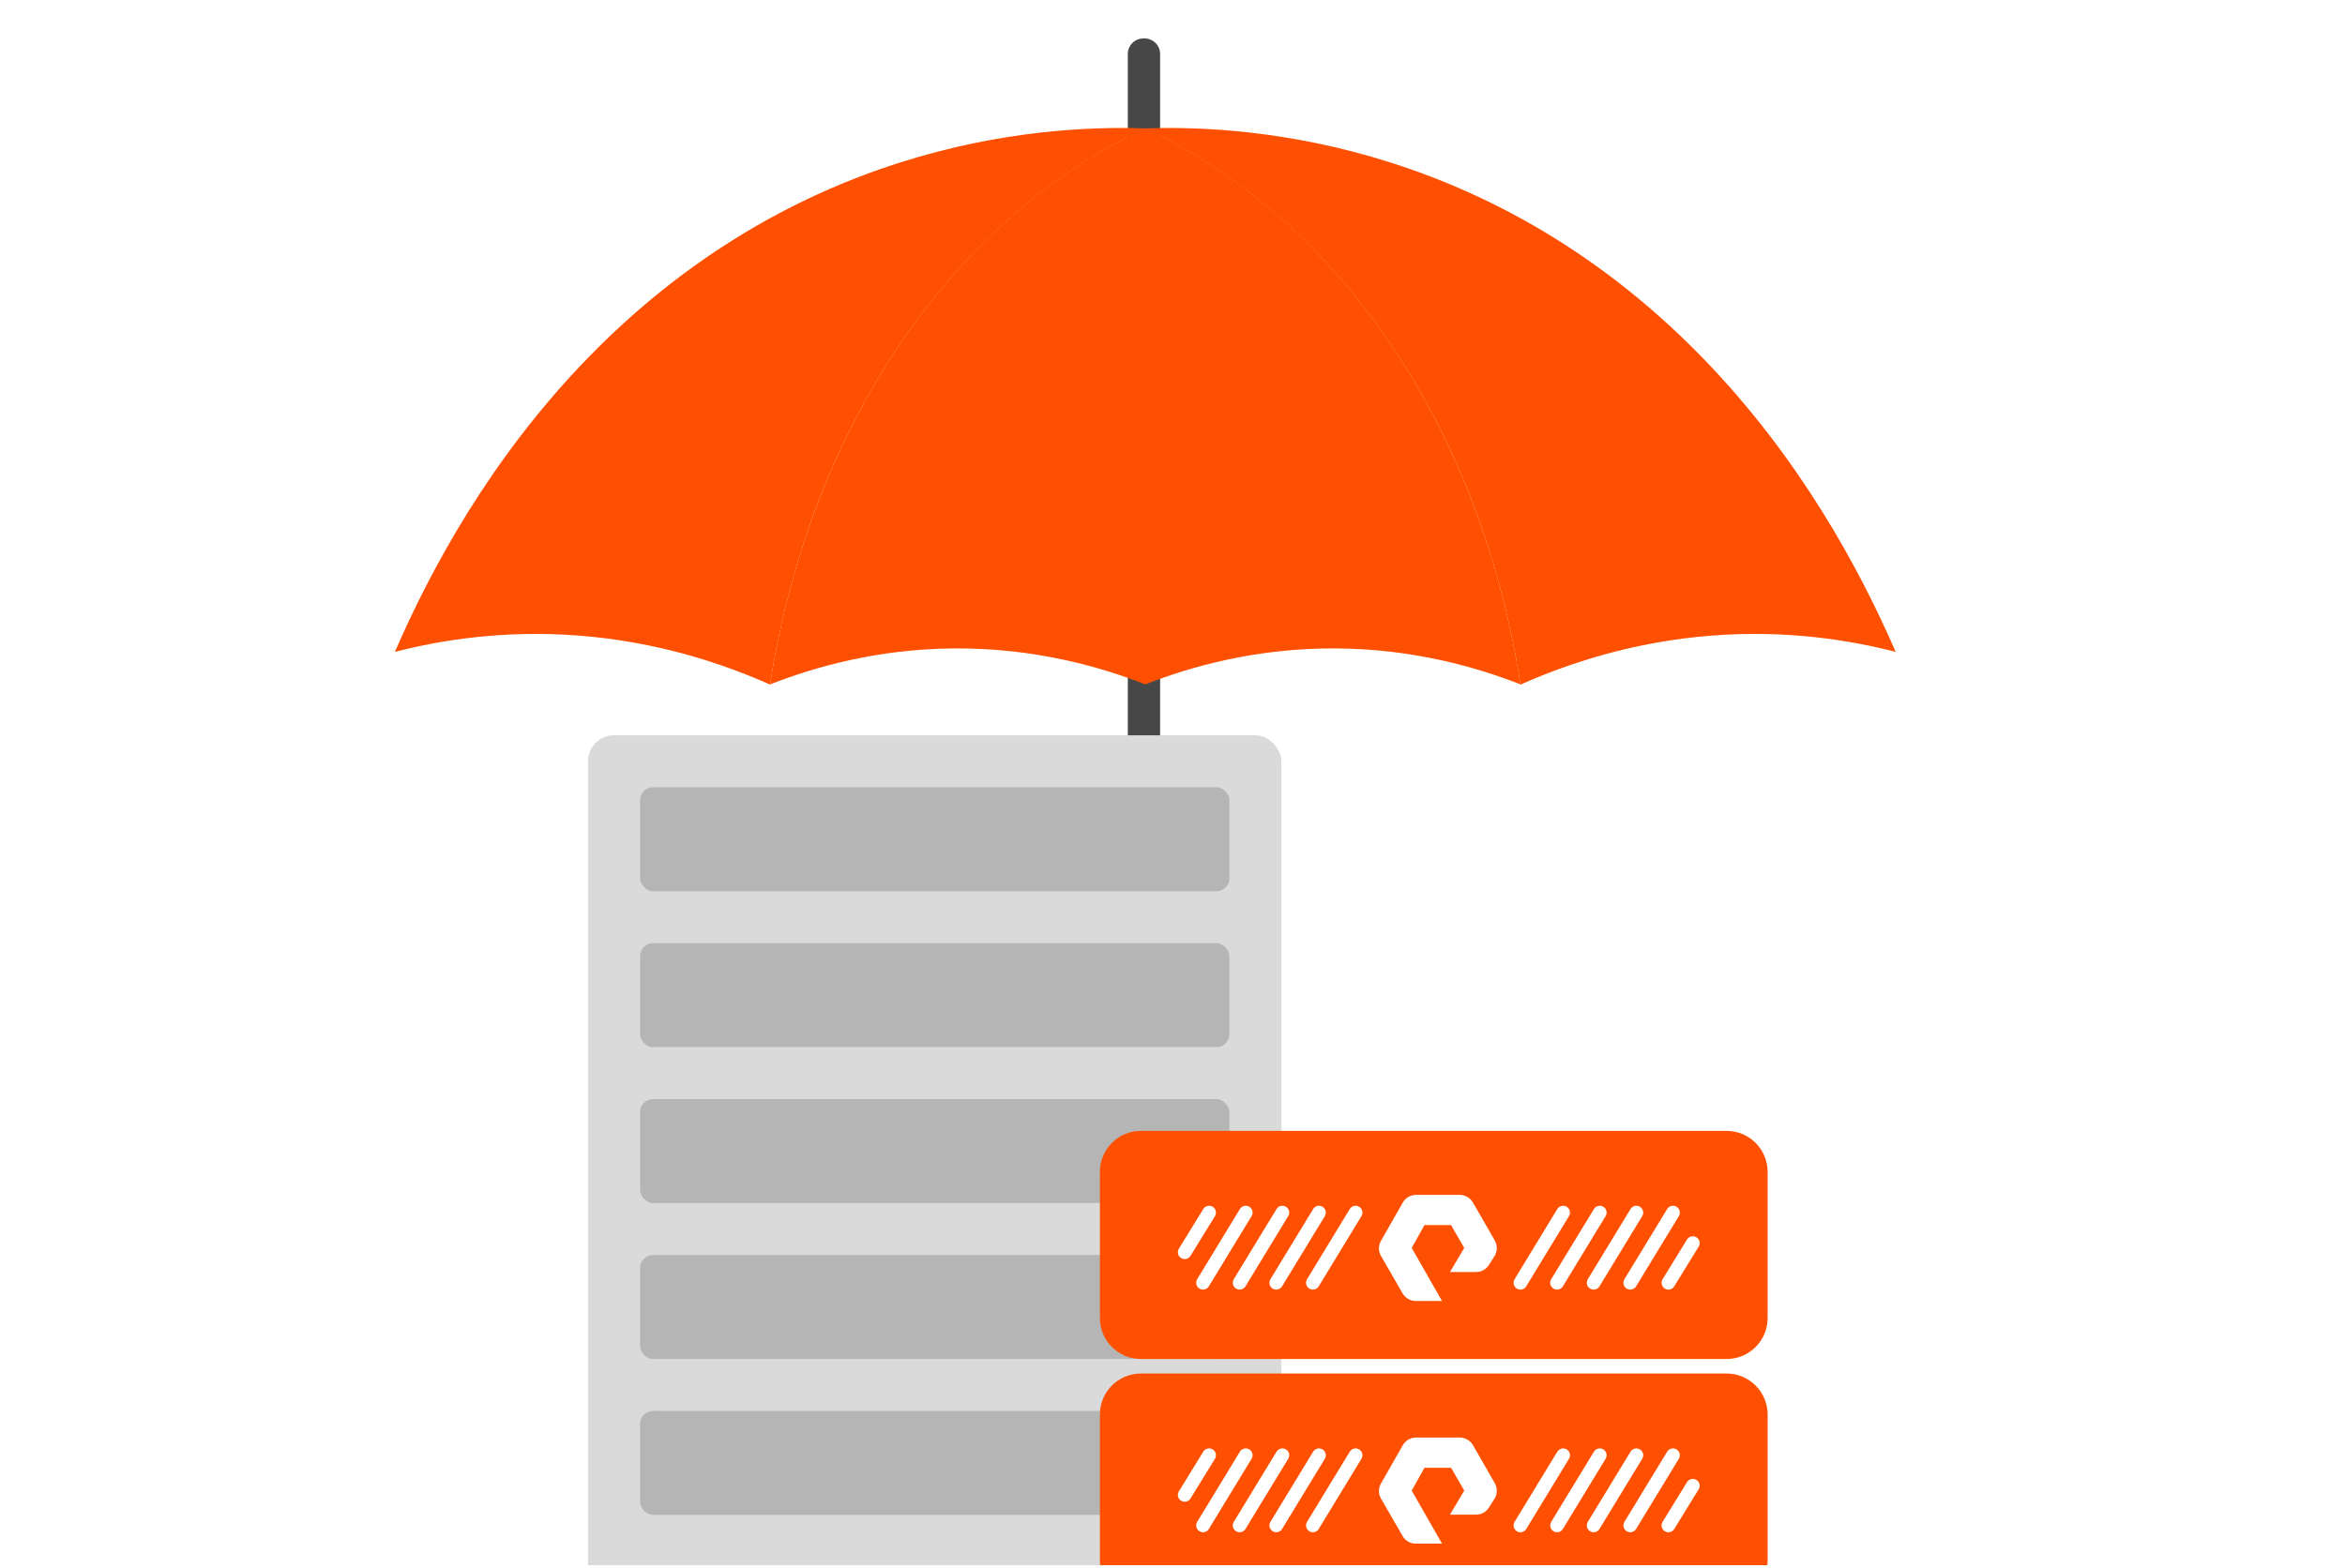 <svg width="646" height="432" viewBox="0 0 646 432" fill="none" xmlns="http://www.w3.org/2000/svg">
<g clip-path="url(#clip0_10703_31365)">
<g clip-path="url(#clip1_10703_31365)">
<g clip-path="url(#clip2_10703_31365)">
<path d="M314.954 10.598H315.32C317.673 10.598 319.587 12.511 319.587 14.863V400.252H310.688V14.863C310.688 12.511 312.601 10.598 314.954 10.598Z" fill="#474747"/>
<path d="M350.051 445.787C348.153 451.246 342.67 455.137 336.256 454.961C328.537 454.749 322.577 448.351 322.577 441.002V417.905V387.15C322.577 384.71 320.496 382.724 317.93 382.724H312.601C310.035 382.724 307.954 384.703 307.954 387.15V440.789C307.954 455.357 319.719 467.88 335.01 468.561C348.424 469.155 359.903 460.911 363.568 449.421C364.814 445.501 361.677 441.551 357.374 441.551H356.172C353.387 441.551 350.938 443.266 350.059 445.779L350.051 445.787Z" fill="#563013"/>
<g filter="url(#filter0_d_10703_31365)">
<path d="M108.778 171.621C118.66 148.883 135.201 118.102 162.079 90.487C222.897 27.984 292.888 26.622 315.503 27.375C301.458 33.963 270.547 51.189 244.914 91.382C222.461 126.587 214.944 162.351 212.144 180.635C199.38 174.949 181.296 168.784 159.204 167.111C138.773 165.562 121.473 168.349 108.784 171.621H108.778Z" fill="#FE5000"/>
<path d="M315.503 180.579C303.262 175.77 285.128 170.52 262.924 170.663C241.604 170.799 224.135 175.87 212.144 180.579C214.919 162.426 222.997 122.792 249.071 85.074C273.646 49.534 301.706 33.763 315.503 27.319V180.579Z" fill="#FE5000"/>
<path d="M522.222 171.621C512.34 148.883 495.799 118.102 468.922 90.487C408.103 27.984 338.112 26.622 315.503 27.375C329.549 33.963 360.459 51.189 386.092 91.382C408.545 126.587 416.063 162.351 418.863 180.635C431.627 174.949 449.711 168.784 471.803 167.111C492.233 165.562 509.534 168.349 522.222 171.621Z" fill="#FE5000"/>
<path d="M315.503 180.579C327.744 175.77 345.878 170.52 368.082 170.663C389.403 170.799 406.871 175.87 418.863 180.579C416.087 162.426 408.01 122.792 381.935 85.074C357.36 49.534 329.3 33.763 315.503 27.319V180.579Z" fill="#FE5000"/>
</g>
</g>
<rect x="162" y="202.598" width="191" height="408" rx="7.16" fill="#DADADA"/>
<rect x="176.32" y="216.918" width="162.359" height="28.64" rx="3.58" fill="#B5B5B5"/>
<rect x="176.32" y="259.879" width="162.359" height="28.64" rx="3.58" fill="#B5B5B5"/>
<rect x="176.32" y="302.84" width="162.359" height="28.64" rx="3.58" fill="#B5B5B5"/>
<rect x="176.32" y="345.801" width="162.359" height="28.64" rx="3.58" fill="#B5B5B5"/>
<rect x="176.32" y="388.761" width="162.359" height="28.64" rx="3.58" fill="#B5B5B5"/>
<path d="M304.943 322.893C304.943 317.728 309.13 313.541 314.295 313.541H475.651C480.816 313.541 485.003 317.728 485.003 322.893V363.164C485.003 368.329 480.816 372.516 475.651 372.516H314.295C309.13 372.516 304.943 368.329 304.943 363.164V322.893Z" fill="#FE5000" stroke="#FE5000" stroke-width="3.885"/>
<path d="M333.088 334.112L326.362 345.042" stroke="white" stroke-width="3.767" stroke-linecap="round"/>
<path d="M466.341 342.52L459.615 353.449" stroke="white" stroke-width="3.767" stroke-linecap="round"/>
<path d="M343.176 334.112L331.406 353.449" stroke="white" stroke-width="3.767" stroke-linecap="round"/>
<path d="M430.615 334.112L418.845 353.449" stroke="white" stroke-width="3.767" stroke-linecap="round"/>
<path d="M353.266 334.112L341.496 353.449" stroke="white" stroke-width="3.767" stroke-linecap="round"/>
<path d="M440.704 334.112L428.934 353.449" stroke="white" stroke-width="3.767" stroke-linecap="round"/>
<path d="M363.354 334.112L351.584 353.449" stroke="white" stroke-width="3.767" stroke-linecap="round"/>
<path d="M450.788 334.112L439.018 353.449" stroke="white" stroke-width="3.767" stroke-linecap="round"/>
<path d="M373.442 334.112L361.672 353.449" stroke="white" stroke-width="3.767" stroke-linecap="round"/>
<path d="M460.876 334.112L449.106 353.449" stroke="white" stroke-width="3.767" stroke-linecap="round"/>
<path fill-rule="evenodd" clip-rule="evenodd" d="M397.245 358.465H390.071C389.352 358.476 388.642 358.302 388.01 357.959C387.378 357.616 386.844 357.116 386.459 356.507L380.432 346.056C380.06 345.426 379.865 344.707 379.865 343.975C379.865 343.243 380.06 342.525 380.432 341.895L386.459 331.321C386.829 330.689 387.356 330.164 387.99 329.8C388.623 329.435 389.34 329.242 390.071 329.24H402.15C402.88 329.244 403.596 329.438 404.229 329.803C404.862 330.167 405.39 330.69 405.761 331.321L411.789 341.821C412.148 342.455 412.337 343.172 412.337 343.902C412.337 344.631 412.148 345.348 411.789 345.982L410.227 348.43C409.858 349.055 409.334 349.574 408.705 349.934C408.076 350.295 407.364 350.485 406.64 350.486H399.441L403.37 343.853L399.734 337.562H392.413L388.899 343.853L397.245 358.465Z" fill="white"/>
<path d="M304.943 389.754C304.943 384.589 309.13 380.402 314.295 380.402H475.651C480.816 380.402 485.003 384.589 485.003 389.754V430.025C485.003 435.19 480.816 439.377 475.651 439.377H314.295C309.13 439.377 304.943 435.19 304.943 430.025V389.754Z" fill="#FE5000" stroke="#FE5000" stroke-width="3.885"/>
<path d="M333.088 400.973L326.362 411.903" stroke="white" stroke-width="3.767" stroke-linecap="round"/>
<path d="M466.341 409.381L459.615 420.31" stroke="white" stroke-width="3.767" stroke-linecap="round"/>
<path d="M343.177 400.973L331.407 420.31" stroke="white" stroke-width="3.767" stroke-linecap="round"/>
<path d="M430.615 400.973L418.845 420.31" stroke="white" stroke-width="3.767" stroke-linecap="round"/>
<path d="M353.266 400.973L341.496 420.31" stroke="white" stroke-width="3.767" stroke-linecap="round"/>
<path d="M440.704 400.973L428.934 420.31" stroke="white" stroke-width="3.767" stroke-linecap="round"/>
<path d="M363.354 400.973L351.584 420.31" stroke="white" stroke-width="3.767" stroke-linecap="round"/>
<path d="M450.788 400.973L439.018 420.31" stroke="white" stroke-width="3.767" stroke-linecap="round"/>
<path d="M373.443 400.973L361.673 420.31" stroke="white" stroke-width="3.767" stroke-linecap="round"/>
<path d="M460.877 400.973L449.107 420.31" stroke="white" stroke-width="3.767" stroke-linecap="round"/>
<path fill-rule="evenodd" clip-rule="evenodd" d="M397.245 425.326H390.071C389.352 425.337 388.643 425.163 388.01 424.82C387.378 424.477 386.844 423.977 386.459 423.368L380.432 412.917C380.061 412.287 379.865 411.568 379.865 410.836C379.865 410.104 380.061 409.386 380.432 408.756L386.459 398.182C386.829 397.55 387.356 397.025 387.99 396.661C388.623 396.296 389.341 396.103 390.071 396.101H402.15C402.88 396.105 403.596 396.299 404.229 396.664C404.862 397.028 405.39 397.551 405.762 398.182L411.789 408.682C412.148 409.316 412.337 410.033 412.337 410.763C412.337 411.492 412.148 412.209 411.789 412.843L410.227 415.291C409.859 415.916 409.334 416.435 408.705 416.795C408.076 417.156 407.365 417.346 406.64 417.347H399.441L403.37 410.714L399.734 404.423H392.414L388.9 410.714L397.245 425.326Z" fill="white"/>
</g>
</g>
<defs>
<filter id="filter0_d_10703_31365" x="84.778" y="11.265" width="461.445" height="201.37" filterUnits="userSpaceOnUse" color-interpolation-filters="sRGB">
<feFlood flood-opacity="0" result="BackgroundImageFix"/>
<feColorMatrix in="SourceAlpha" type="matrix" values="0 0 0 0 0 0 0 0 0 0 0 0 0 0 0 0 0 0 127 0" result="hardAlpha"/>
<feOffset dy="8"/>
<feGaussianBlur stdDeviation="12"/>
<feColorMatrix type="matrix" values="0 0 0 0 0 0 0 0 0 0 0 0 0 0 0 0 0 0 0.15 0"/>
<feBlend mode="normal" in2="BackgroundImageFix" result="effect1_dropShadow_10703_31365"/>
<feBlend mode="normal" in="SourceGraphic" in2="effect1_dropShadow_10703_31365" result="shape"/>
</filter>
<clipPath id="clip0_10703_31365">
<rect width="646" height="430.667" fill="white" transform="translate(0 0.598)"/>
</clipPath>
<clipPath id="clip1_10703_31365">
<rect width="785" height="588.75" fill="white" transform="translate(-33 -17.402)"/>
</clipPath>
<clipPath id="clip2_10703_31365">
<rect width="487" height="458" fill="white" transform="translate(72 2.598)"/>
</clipPath>
</defs>
</svg>
